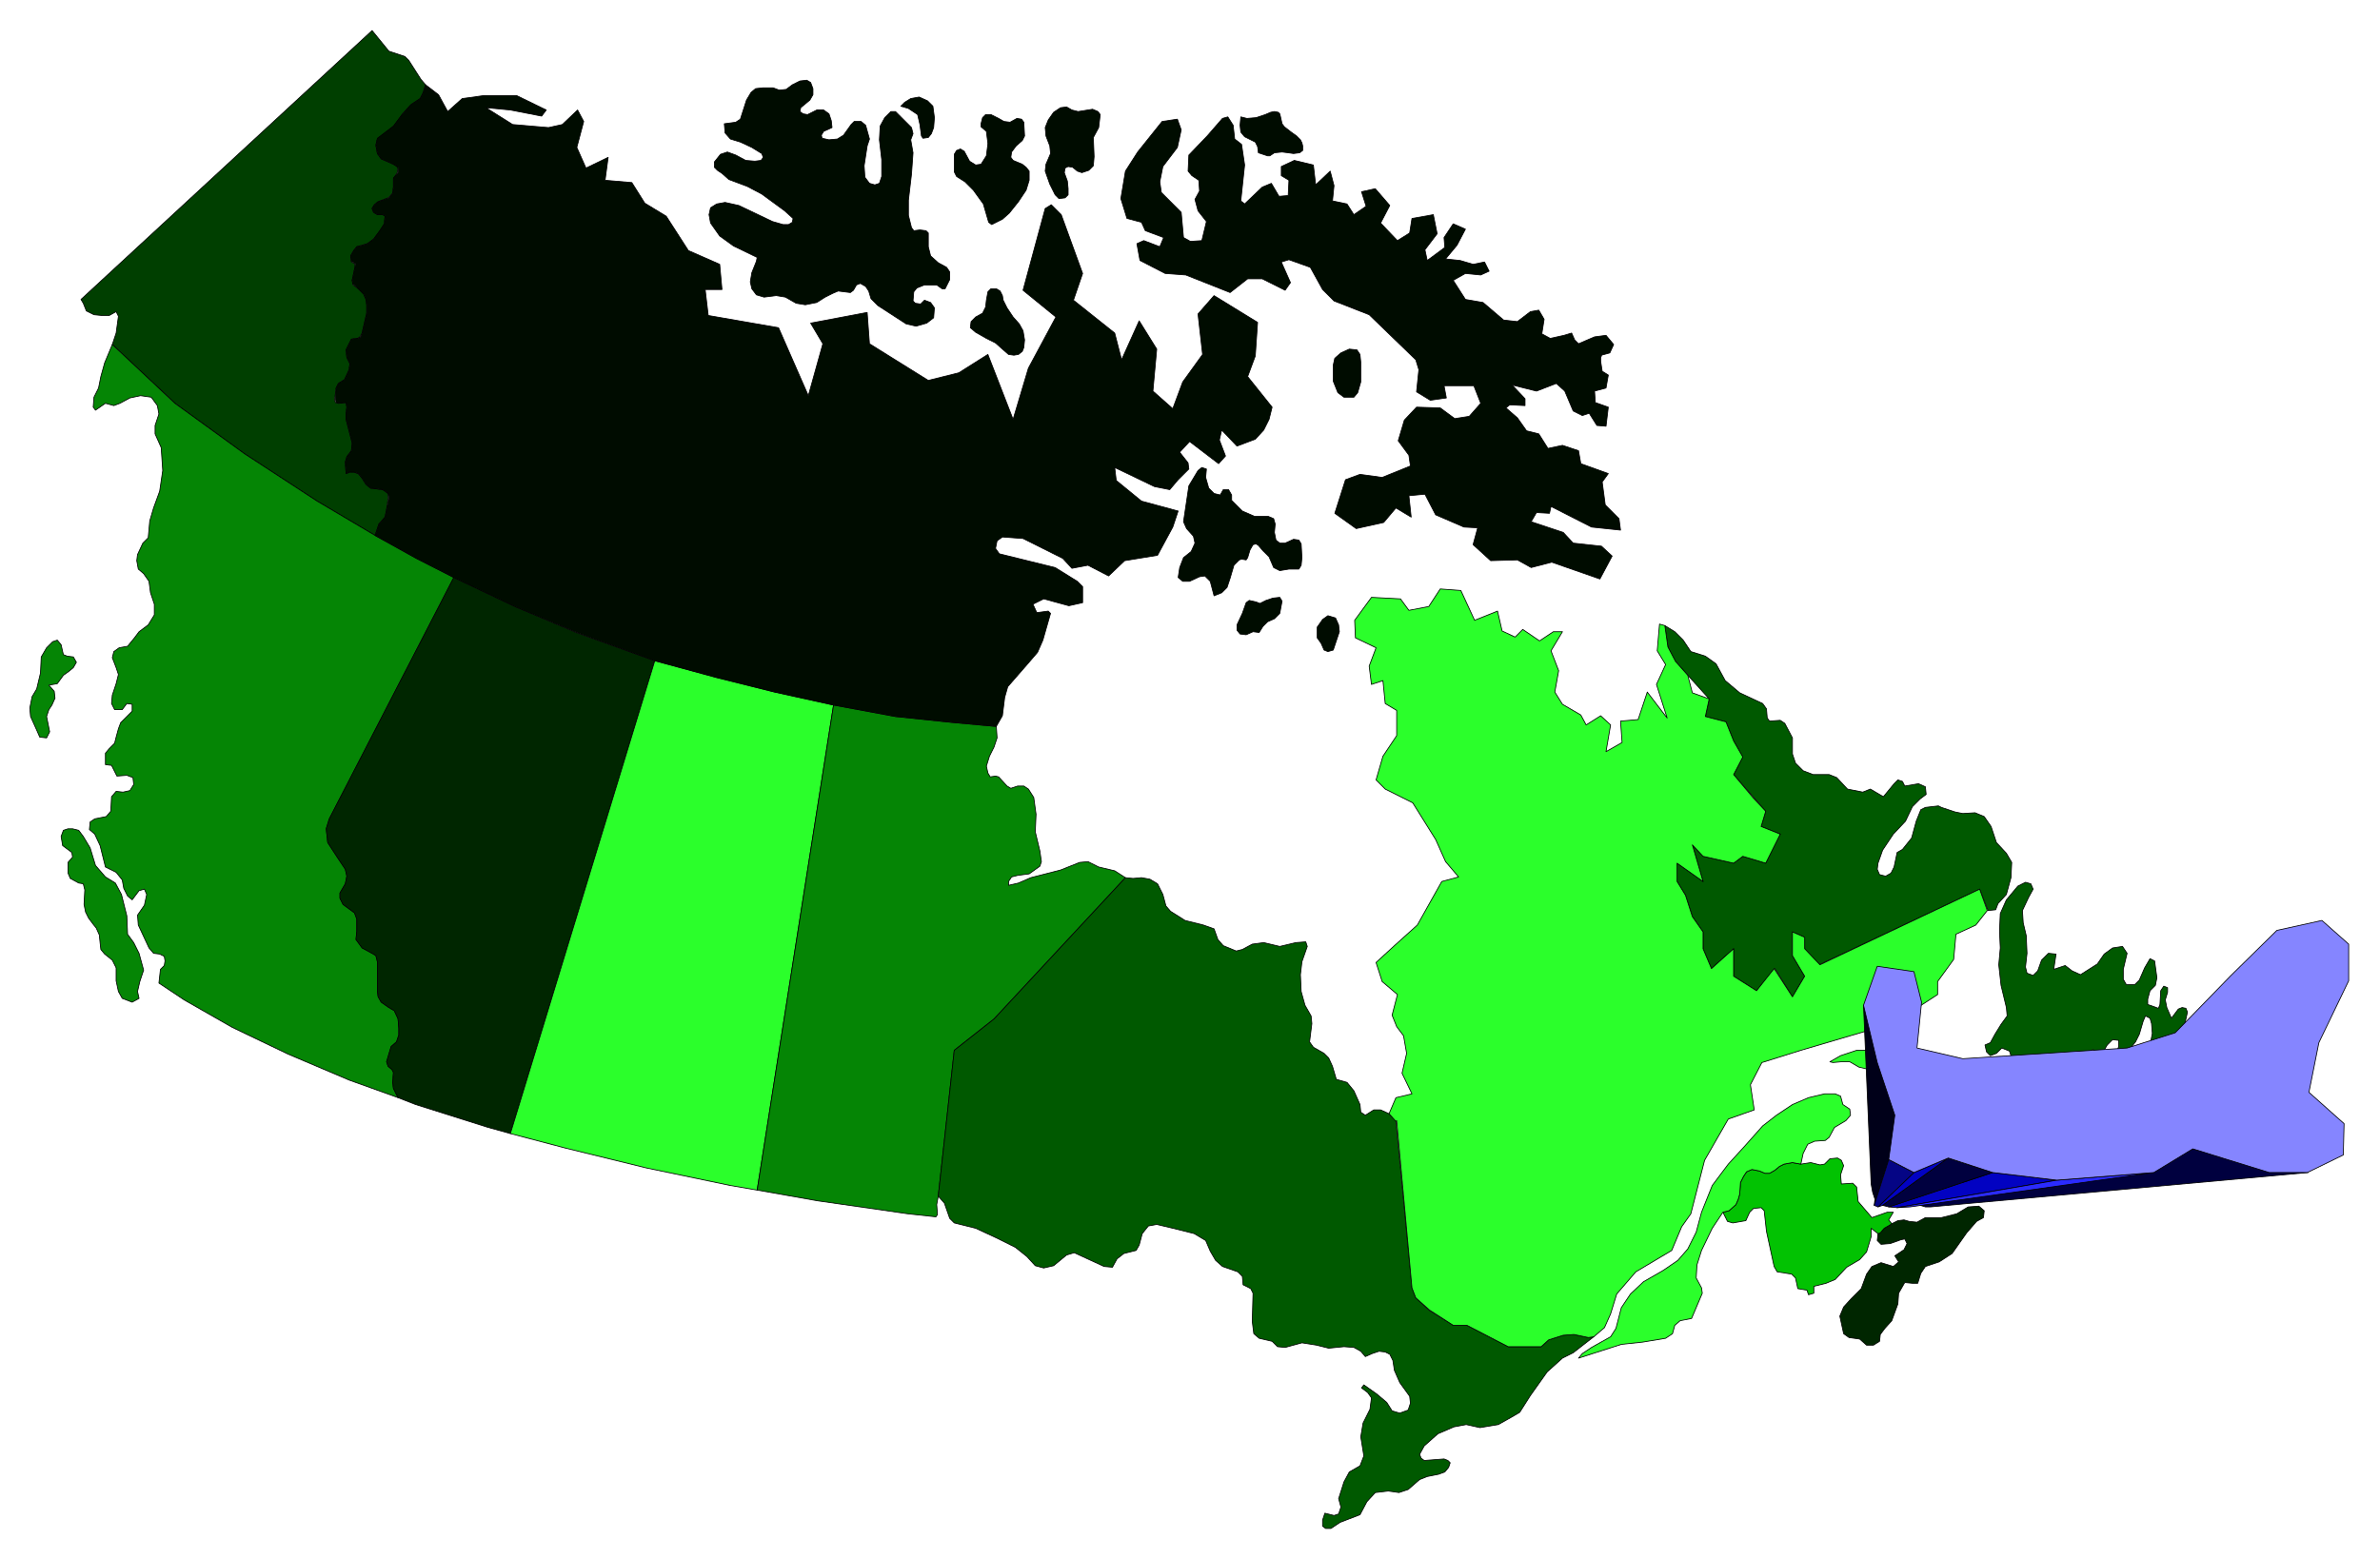 <svg xmlns="http://www.w3.org/2000/svg" width="493.465" height="323.327" fill-rule="evenodd" stroke-linecap="round" preserveAspectRatio="none" viewBox="0 0 3115 2041"><style>.pen0{stroke:#000;stroke-width:1;stroke-linejoin:round}.brush2{fill:#058505}.brush3{fill:#002600}.brush4{fill:#2bff2b}.brush5{fill:#005900}.brush7{fill:#000c00}.brush9{fill:#00003f}.brush10{fill:#0202c2}</style><path d="m147 451 5-15 3-22-3-6-9 5h-10l-10-1-10-5-4-10-3-5L487 40l22 27 21 7 5 5 16 25 6 7h0l-3 10-4 8-12 8-11 12-12 17-21 16-2 8 2 11 5 7 16 7 6 4-1 7-5 8v11l-1 8-6 6-13 5-5 4-3 5 2 5 5 3h7l3 2-1 10-6 10-8 10-8 6-7 2-7 2-4 5-4 7 1 8 4 2 1 3-4 19 1 6 7 5 7 7 3 7 1 7v11l-6 26-3 5-3 2-8 1-7 14 1 10 4 8-1 8-6 13-8 5-3 6-2 15 1 4 4 1 10-1 1 6-1 8v8l7 27 1 4-1 10-6 8-2 7 1 15 5-2h5l6 2 5 6 5 8 6 5 8 1 8 1 7 5v6l-2 15-2 10-8 9-5 15-76-45-95-62-91-66-82-77z" class="pen0" style="fill:#003f00"/><path d="m64 897 7 8 1 9-4 9-4 6-3 9 4 20-4 8-9-1-3-7-9-20-1-11 3-15 6-10 5-21 1-21 7-12 8-8 6-2 5 6 2 9 1 4 5 2 8 1 4 7-4 7-6 5-7 5-8 11-11 2zm118 410-2-9 3-13 5-15-6-22-7-14-8-11-1-24-7-28-8-15-13-8-13-15-7-23-9-15-6-8-8-2h-6l-6 2-3 8 2 12 12 9 1 6-6 7v14l3 7 11 6 6 1 2 8-1 19 2 10 4 8 6 8 4 5 4 9 1 10 1 9 5 6 10 8 5 10v17l3 14 5 9 13 5 9-5z" class="pen0 brush2"/><path d="m521 1437-64-23-80-34-73-35-63-36-33-22 2-18 5-5 1-6-1-6-6-3-8-1-6-7-14-30-1-13 9-13 3-14-3-7-7 2-9 12-6-5-5-10-2-11-8-10-14-7-7-28-7-15-7-6 1-10 6-4 15-3 6-7 1-19 6-7 9 1 9-2 5-8-1-9-8-3-13 1-7-14-8-1v-15l5-6 7-7 2-8 3-11 3-8 8-8 7-7v-9l-7-1-6 8h-10l-4-8 1-11 5-15 3-12-3-9-5-13 2-8 7-5 11-2 9-11 6-8 12-9 8-13v-14l-5-15-2-15-7-10-7-6-2-11 1-8 7-15 7-7 2-22 5-17 8-22 4-27-2-30-8-18v-11l5-15-2-11-8-11-14-2-14 3-13 7-8 3-11-3-13 9-3-4 1-13 6-12 3-15 5-18 10-24h0l82 77 91 66 95 62 76 45h0l54 30 49 25h0l-163 316-4 13 2 18 13 20 10 15 2 9-2 10-7 12v7l4 8 15 11 3 8v16l-1 11 8 11 13 7 5 3 2 8v39l1 7 4 7 10 7 7 4 5 10 1 14v8l-3 9-7 6-3 10-3 10 2 6 5 4 2 4-1 13 1 8 6 12z" class="pen0 brush2"/><path d="m594 756-163 316-4 13 2 18 13 20 10 15 2 9-2 10-7 12v7l4 8 15 11 3 8v16l-1 11 8 11 13 7 5 3 2 8v39l1 7 4 7 10 7 7 4 5 11 1 13v8l-3 9-7 6-3 10-3 10 2 6 5 4 2 4-1 13 1 8 6 12 23 9 95 30 29 8 189-619h0l-103-37-80-34-80-38z" class="pen0 brush3"/><path d="m857 865-189 619 72 19 106 26 110 23 35 6 100-635h0l-77-17-76-19-81-22z" class="pen0 brush4"/><path d="m1091 923-100 635 79 14 118 17 37 4 2-3-1-13 2-11 21-191 52-41 172-185h0l-14-9-21-5-14-7-11 1-25 10-39 10-16 7-13 3v-5l4-6 8-2 15-2 14-10 2-6-2-14-6-25 1-23-3-22-7-11-6-4h-8l-9 3-5-3-11-12-4-1-7 1-3-5-2-9 4-13 6-12 4-12-1-15h0l-55-5-77-8-81-15z" class="pen0 brush2"/><path d="m1818 1458-11-5h-9l-11 7-6-4-1-10-8-18-9-11-14-4-5-17-5-11-6-6-14-8-5-7 3-24-1-10-8-14-5-18-1-22 2-17 7-20-2-6-13 1-21 5-21-5-15 2-13 7-8 2-17-7-7-8-5-14-14-5-24-6-19-12-6-7-4-15-7-14-10-6-11-2-11 1-10-1h0l-172 185-52 41-21 191 8 9 7 20 6 6 28 7 28 13 24 12 15 12 11 12 11 3 13-3 17-14 10-3 39 18 11 1 6-11 9-7 16-4 4-7 4-15 8-10 11-2 21 5 28 7 15 9 6 14 7 12 9 8 20 7 6 6 1 11 10 5 3 6-1 37 2 16 7 6 17 4 7 7 10 1 22-6 19 3 16 4 20-2 13 1 9 5 6 7 9-4 9-3 8 1 6 3 4 8 2 13 7 16 13 18 1 9-3 9-11 4-10-3-7-11-13-11-17-12-3 4 8 6 5 7-2 15-9 18-3 18 4 25-5 13-14 8-7 13-7 22h0l3 11-3 9-6 2-12-3-3 9v8l4 3h7l12-8 26-10 9-17 11-12 17-2 14 2 12-4 15-13 10-4 15-3 8-3 5-6 2-6-3-3-5-2-26 2-4-3-2-5 6-11 18-16 21-9 16-3 18 4 24-4 16-9 12-7 14-22 22-31 20-18 14-7 27-21-7 1-19-4-14 1-19 6-10 9h-43l-54-28h-18l-32-20-17-16-5-13-21-219-9-9z" class="pen0 brush5"/><path d="m2598 1531 4-13-3-5-1-18-3-5-5-2-6 2-2 6v13l-6 15-6 13-2 13 5 12 11 9 12-1 9-4 7-7 7-11 6-11 1-6-2-6-5-1-12 6-9 1zm-140 84-1 9 5 5 12-1 14-5 5-1 3 6-4 8-12 8 5 8-7 6-16-5-12 5-7 10-7 19-13 13-10 11-5 12 5 23 7 5 14 2 9 8h9l8-5 1-9 6-8 9-10 8-22 1-14 8-14 10 1h7l4-13 6-9 18-6 17-11 19-27 13-15 9-5 1-9-7-6-14 1-15 9-20 5h-21l-11 6-10-1-7-2-8 1-8 4h0l-3 2-7 4-5 6-3 1z" class="pen0 brush3"/><path d="m2691 1249-3 20 15-5 9 7 11 5 22-14 9-13 11-8 13-2 6 9-5 21v13l4 7h11l6-6 7-16 7-12 6 3 3 22-2 10-7 7-3 11v7l14 5 2-5 1-18 4-6 5 2v6l-3 10 2 10 6 14 9-12 5-2 5 1 2 5-4 18 1 15-2 14-7 10-5-1-4-8-7 2-8 7h-6l-4-3-3-11 3-15-1-13-2-7-6-3-3 7-5 17-5 10-9 11-4 13-3 15-3 11-11 4-8-5-3-6 4-4 8-14 7-19v-8l-8-1-7 7-7 12-6 2-5-8-6 2-8 9-7 5-52 20-14 8-21 14-14 7h-6l-5-8 5-13 6-26 6-7 8-3-2-6-10-4-7 7-8 3-5-5-2-9 7-3 6-11 8-13 8-11-1-11-7-29-3-27 2-22-1-22 1-23 8-18 15-18 10-5 7 2 3 7-6 11-8 17 1 16 4 17 1 23-2 18 2 8 8 3 6-6 5-14 9-9 10 1zm-89-57 10-1 3-8 11-12 6-22 1-20-7-12-13-14-7-21-9-13-12-5-16 1-10-2-18-6-4-2-17 2-6 3-6 15-6 22-12 15-7 4-4 19-4 8-7 4-8-2-3-7 1-8 6-17 14-21 16-17 9-19 10-10 8-6-1-10-9-4-18 3-3-6-6-2-5 5-14 17-17-10-10 4-20-4-14-15-10-4h-21l-13-5-10-10-4-12v-21l-10-19-6-4-14 1-3-4-1-12-5-7-30-14-19-16-12-22-14-10-19-6-10-15-11-11-13-8 4 28 10 19 16 18 28 31-5 23 27 7 10 25 12 21-12 23 42 48-6 20 25 10-19 38-30-9-12 9-40-9-14-15 14 48-34-24v24l11 18 9 28 14 20v22l11 26 29-26v36l30 19 24-29 23 37 16-27-16-27v-31l16 7v15l19 21 210-99 11 28z" class="pen0 brush5"/><path d="m2255 1587 6 12 7 2 17-3 5-11 5-5 10-1 4 4 3 27 10 46 4 7 19 3 5 5 3 14 12 2 2 6 7-2v-9l16-4 12-5 15-16 17-10 9-10 6-20v-11l9 7 3-1 5-6 7-4 3-2h0l-4-5 6-10h-8l-20 7-18-21-2-19-5-5-15 1-1-12 4-12-3-7-5-3-10 1-7 7-6 1-12-3-13 2h0l-11-2-11 2-6 3-6 5-7 4h-6l-7-3-10-2-7 3-4 6-4 8-1 15-2 7-3 7-9 8-8 2z" class="pen0" style="fill:#02c202"/><path d="m2255 1587 8-2 9-8 3-7 2-7 1-15 4-8 4-6 7-3 10 2 7 3h6l7-4 6-5 6-3 11-2 11 2h0l3-14 6-12 9-4 14-1 5-4 7-13 15-9 6-7-1-8-9-6-3-11-7-3h-14l-21 5-21 9-21 14-18 14-24 27-21 23-21 28-14 35-7 26-11 22-13 15-19 13-26 15-17 16-12 18-7 27-7 11-25 14-12 8-5 6 56-18 28-3 30-5 9-6 3-11 7-6 15-3 14-33-1-7-7-13 1-17 6-19 14-29 14-21zm140-197 14-8 21-7h12l13 2 24 2 13-3 8 1 5 6 3 7-1 6h-13l-10 1-8 5-26-1-17-4-12-7h-11l-11 1-4-1z" class="pen0 brush4"/><path d="m1795 782 38 2 11 15 26-5 15-23 27 2 18 39 30-12 6 26 17 8 10-10 22 15 18-12h12l-15 25 10 26-5 28 10 16 24 14 7 13 19-12 13 12-6 35 21-12-2-28 23-2 12-36 26 34-14-44 12-26-11-18 3-35 7 2 4 28 10 19 16 18 6 23 22 8-5 23 27 7 10 25 12 21-12 23 26 31 16 17-6 20 25 10-19 38-30-9-12 9-40-9-14-15 14 48-34-24v24l11 18 9 28 14 20v22l11 26 29-26v36l30 19 23-29 24 37 16-27-16-27v-31l16 7v15l20 21 209-99 10 28-15 19-26 12-3 33-21 29v17l-40 26-44 19-95 28-51 16-15 29 5 33-34 12-31 54-18 70-12 17-13 31-47 28-25 29-8 26-8 18-14 12-7 1-19-4-14 1-19 6-10 9h-43l-54-28h-18l-31-20-18-16-5-13-20-219-1 1-9-10 9-21 21-5-13-27 6-26-4-23-9-12-6-15 7-27-20-17-8-25 24-22 30-27 32-57 22-6-17-20-13-29-30-48-36-18-12-12 9-31 18-27v-33l-15-9-3-30-15 5-3-24 9-24-27-13-1-23 22-30z" class="pen0 brush4"/><path d="m1624 153-1 11 1 9 5 6 8 4 6 3 3 6 1 8 12 4h3l6-4 10-1 8 1 7 1 8-1 4-3v-6l-1-4-2-4-5-5-7-5-9-7-3-4-2-9-1-4-2-2-5-1-5 1-7 3-12 4-12 1-8-2zm-387 225 6-12v-10l-4-6-11-6-10-9-3-12v-18l-3-3-8-1-8 1-3-4-4-16v-20l4-34 2-28-3-17 3-8-2-8-21-21h-6l-8 8-6 11-1 18 3 26v22l-3 9-6 2-7-2-6-8-1-15 4-26 3-9-5-18-6-5h-9l-4 4-10 14-8 5-11 1-9-2-1-4 3-5 11-5-1-9-3-9-7-5h-9l-12 6-6-1-4-3 1-5 6-5 6-5 4-7v-8l-3-8-5-3-9 1-10 5-8 6-9 1-8-3h-14l-9 1-6 5-6 10-8 25-6 4-15 2 1 12 7 8 13 4 15 7 13 8 2 5-3 4-8 1-12-1-13-7-11-4-9 3-8 10v7l4 4 6 4 9 8 24 9 19 10 30 22 11 10-1 5-5 3h-7l-14-4-23-11-21-10-18-4-11 2-8 5-2 9 2 11 12 17 18 13 31 15-1 5-6 15-2 12 2 9 6 8 10 3 16-2 12 2 14 8 12 2 15-3 11-7 10-5 7-3 16 2 4-3 4-7 5-2 7 4 4 6 3 10 9 9 37 24 13 3 14-4 9-7 1-13-5-7-8-3-5 5-7-1-3-3 1-12 4-5 10-4h16l7 5h4zm-58-239 5-5 8-5 11-2 11 5 7 7 2 15-1 13-3 8-4 5-7 1-2-3-2-15-3-13-12-8-10-3zm119 155-4-3-7-24-13-18-11-11-11-7-3-6v-23l3-5 5-2 5 3 7 13 8 5 7-1 7-11 2-16-2-16-7-6v-4l2-8 4-4h7l10 5 7 4 8 1 9-5 6 1 3 4 1 18-3 6-8 7-6 8-1 7 3 4 12 5 5 4 4 5v12l-4 13-10 15-12 15-9 8-14 7zm-21 141-7-6 1-8 6-6 9-5 4-8 1-9 2-11 4-4h7l5 3 3 6 1 6 5 10 8 12 8 9 5 9 2 12-1 10-2 5-5 4-6 1-7-1-8-7-9-8-12-6-14-8zm104-180-7-14-6-17 1-9 6-14-1-10-5-13-1-11 4-10 7-10 9-6 8-1 7 4 8 2 19-3 7 3 3 4-2 17-7 13 1 25-1 12-6 6-9 3-6-2-6-5-6-1-4 2-1 6 4 11 1 10v8l-4 4-8 1-5-5zm399 209-4-6-10-1-11 5-8 7-2 9v21l6 15 8 6h13l5-6 4-14v-26l-1-10zm-201 150-6-2-5 4-12 20-7 47 4 9 9 10 2 9-5 11-10 8-5 13-2 13 6 5h9l13-6 7-1 7 7 5 19 10-4 7-7 4-12 5-17 7-7 3-1 6 1 2-3 3-10 4-7 4-1 3 2 6 7 8 8 6 14 8 4 12-2h13l3-5 1-10-1-18-3-5-7-1-11 5h-7l-5-4-2-10 1-11-2-7-7-3h-18l-16-7-14-14v-7l-4-7h-7l-4 7-8-2-7-7-4-14 1-11zm96 168-9 1-9 3-8 4-5-2-9-2-4 3-5 14-7 15v7l4 5 8 1 9-4 8 1 5-8 6-6 9-4 7-7 3-16-3-5zm63 71 7-2 8-24-1-9-4-9-10-3-7 5-7 10v14l5 7 4 9 5 2z" class="pen0 brush7"/><path d="m557 111-3 10-4 8-12 8-11 12-12 16-21 16-2 9 2 11 5 7 16 7 6 4v7l-6 7v12l-1 8-5 6-14 5-5 4-3 5 2 5 5 3h7l3 2-1 10-6 9-8 11-8 6-6 2-8 2-4 5-4 7 1 7 5 3v3l-4 19 1 5 7 6 7 7 3 7 1 7v11l-6 26-2 5-4 2-8 1-7 14 1 10 4 8-1 8-6 13-8 5-3 6-1 14 1 5 3 1 10-1 1 6-1 8v8l7 27 1 4-1 10-6 8-2 7 1 15 5-2h5l6 2 5 6 5 8 6 5 8 1 8 1 7 5 1 6-3 15-2 10-8 9-5 15h0l54 30 49 25 80 38 81 34 102 37 81 22 76 19 77 17 81 15 77 8 55 5 8-14 3-24 4-14 27-31 12-14 7-16 10-35-3-3-15 2-5-11 14-7 33 9 18-4v-21l-7-7-29-18-73-18-5-7 2-10 7-5 27 2 52 26 12 13 21-4 27 14 21-20 43-7 20-37 7-21-48-13-33-27-2-17 52 25 20 4 11-13 14-14-1-8-11-14 13-14 38 29 9-10-8-21 3-13 20 21 24-9 11-12 7-14 4-16-32-40 10-27 3-44-57-35-21 24 6 53-26 36-13 35-26-23 5-55-23-37-23 51-9-35-54-43 12-35-28-77-13-13-8 5-29 107 43 35-36 67-20 67-33-85-38 24-40 10-77-48-3-41-74 14 16 27-19 68-39-89-92-16-4-34h22l-3-33-41-18-29-45-28-17-17-27-35-3 4-30-29 14-12-27 9-34-8-15-20 19-18 4-47-4-35-22 32 3 41 8 6-8-39-19h-42l-29 4-19 17-12-22-17-13z" class="pen0 brush7"/><path d="m1541 156 5 14-5 23-19 25-4 20 2 14 26 26 3 33 9 5 15-1 6-25-11-14-4-15 6-11-1-14-9-6-5-6 1-21 24-25 20-23 7-2 7 11 2 18 9 7 4 27-5 47 5 4 23-22 12-5 10 17 12-1 1-20-10-6v-12l17-8 25 6 3 26 19-18 5 19-2 20 19 4 9 14 16-11-6-19 18-4 19 22-12 23 22 23 16-10 3-19 28-5 5 25-16 21 3 14 23-17-1-13 12-18 16 7-11 21-15 18 19 2 17 5 15-3 6 12-11 5-20-2-16 9 16 25 23 4 27 23 18 2 17-13 11-2 7 12-3 19 11 6 18-4 10-3 4 9 5 5 21-9 15-2 10 12-5 11-11 3v1l-1 2v5l2 13 8 5-3 17-15 4 1 15 17 6-3 25-12-1-10-16-9 3-12-6-11-26-11-10-26 10-32-8 17 18v9l-20-1-5 4 15 13 12 17 16 4 12 19 19-4 21 7 3 17 36 13-8 11 4 30 18 18 2 15-38-4-53-27-2 9-17-1-7 12 42 14 13 14 37 4 14 13-16 30-63-22-27 7-18-10-35 1-23-21 6-22-18-1-37-16-14-27-21 2 3 28-20-12-16 19-36 8-28-20 14-44 19-7 29 4 37-15-2-14-14-19 8-27 16-17 31 1 19 14 19-3 15-17-9-23h-39l3 16-21 3-18-11 3-29-4-13-61-59-46-18-15-15-16-29-28-10-10 3 12 27-7 10-30-15h-19l-23 18-58-23-27-2-33-17-4-22 9-4 21 8 5-12-24-9-5-11-19-5-8-26 6-36 16-25 32-40 20-3z" class="pen0 brush7"/><path d="m2453 1578 1-8-3-9-2-11-10-234 58 110-25 92-19 60z" class="pen0" style="fill:#000019"/><path d="m2870 1504 151 31-494 45h-7l-13-4 363-72z" class="pen0 brush9"/><path d="m2505 1535 45-19-86 62-6 2 47-45z" class="pen0 brush10"/><path d="m2453 1578 19-60 33 17-47 45-5-2z" class="pen0" style="fill:#050585"/><path d="m2608 1535 84 10-209 36-11-1 136-45z" class="pen0 brush10"/><path d="m2550 1516 58 19-136 45-8-2 86-62z" class="pen0 brush9"/><path d="m2692 1545 127-10-319 45-17 1 209-36z" class="pen0" style="fill:#2b2bff"/><path d="m2472 1518 8-58-23-69-18-75 18-51 48 7 10 40-6 60 60 14 215-14 63-20 73-75 60-59 59-13 35 31v48l-39 81-13 65 46 41-1 41-47 23h-50l-100-31-51 31-127 10-84-10-58-19-45 19-33-17z" class="pen0" style="fill:#8585ff"/></svg>
